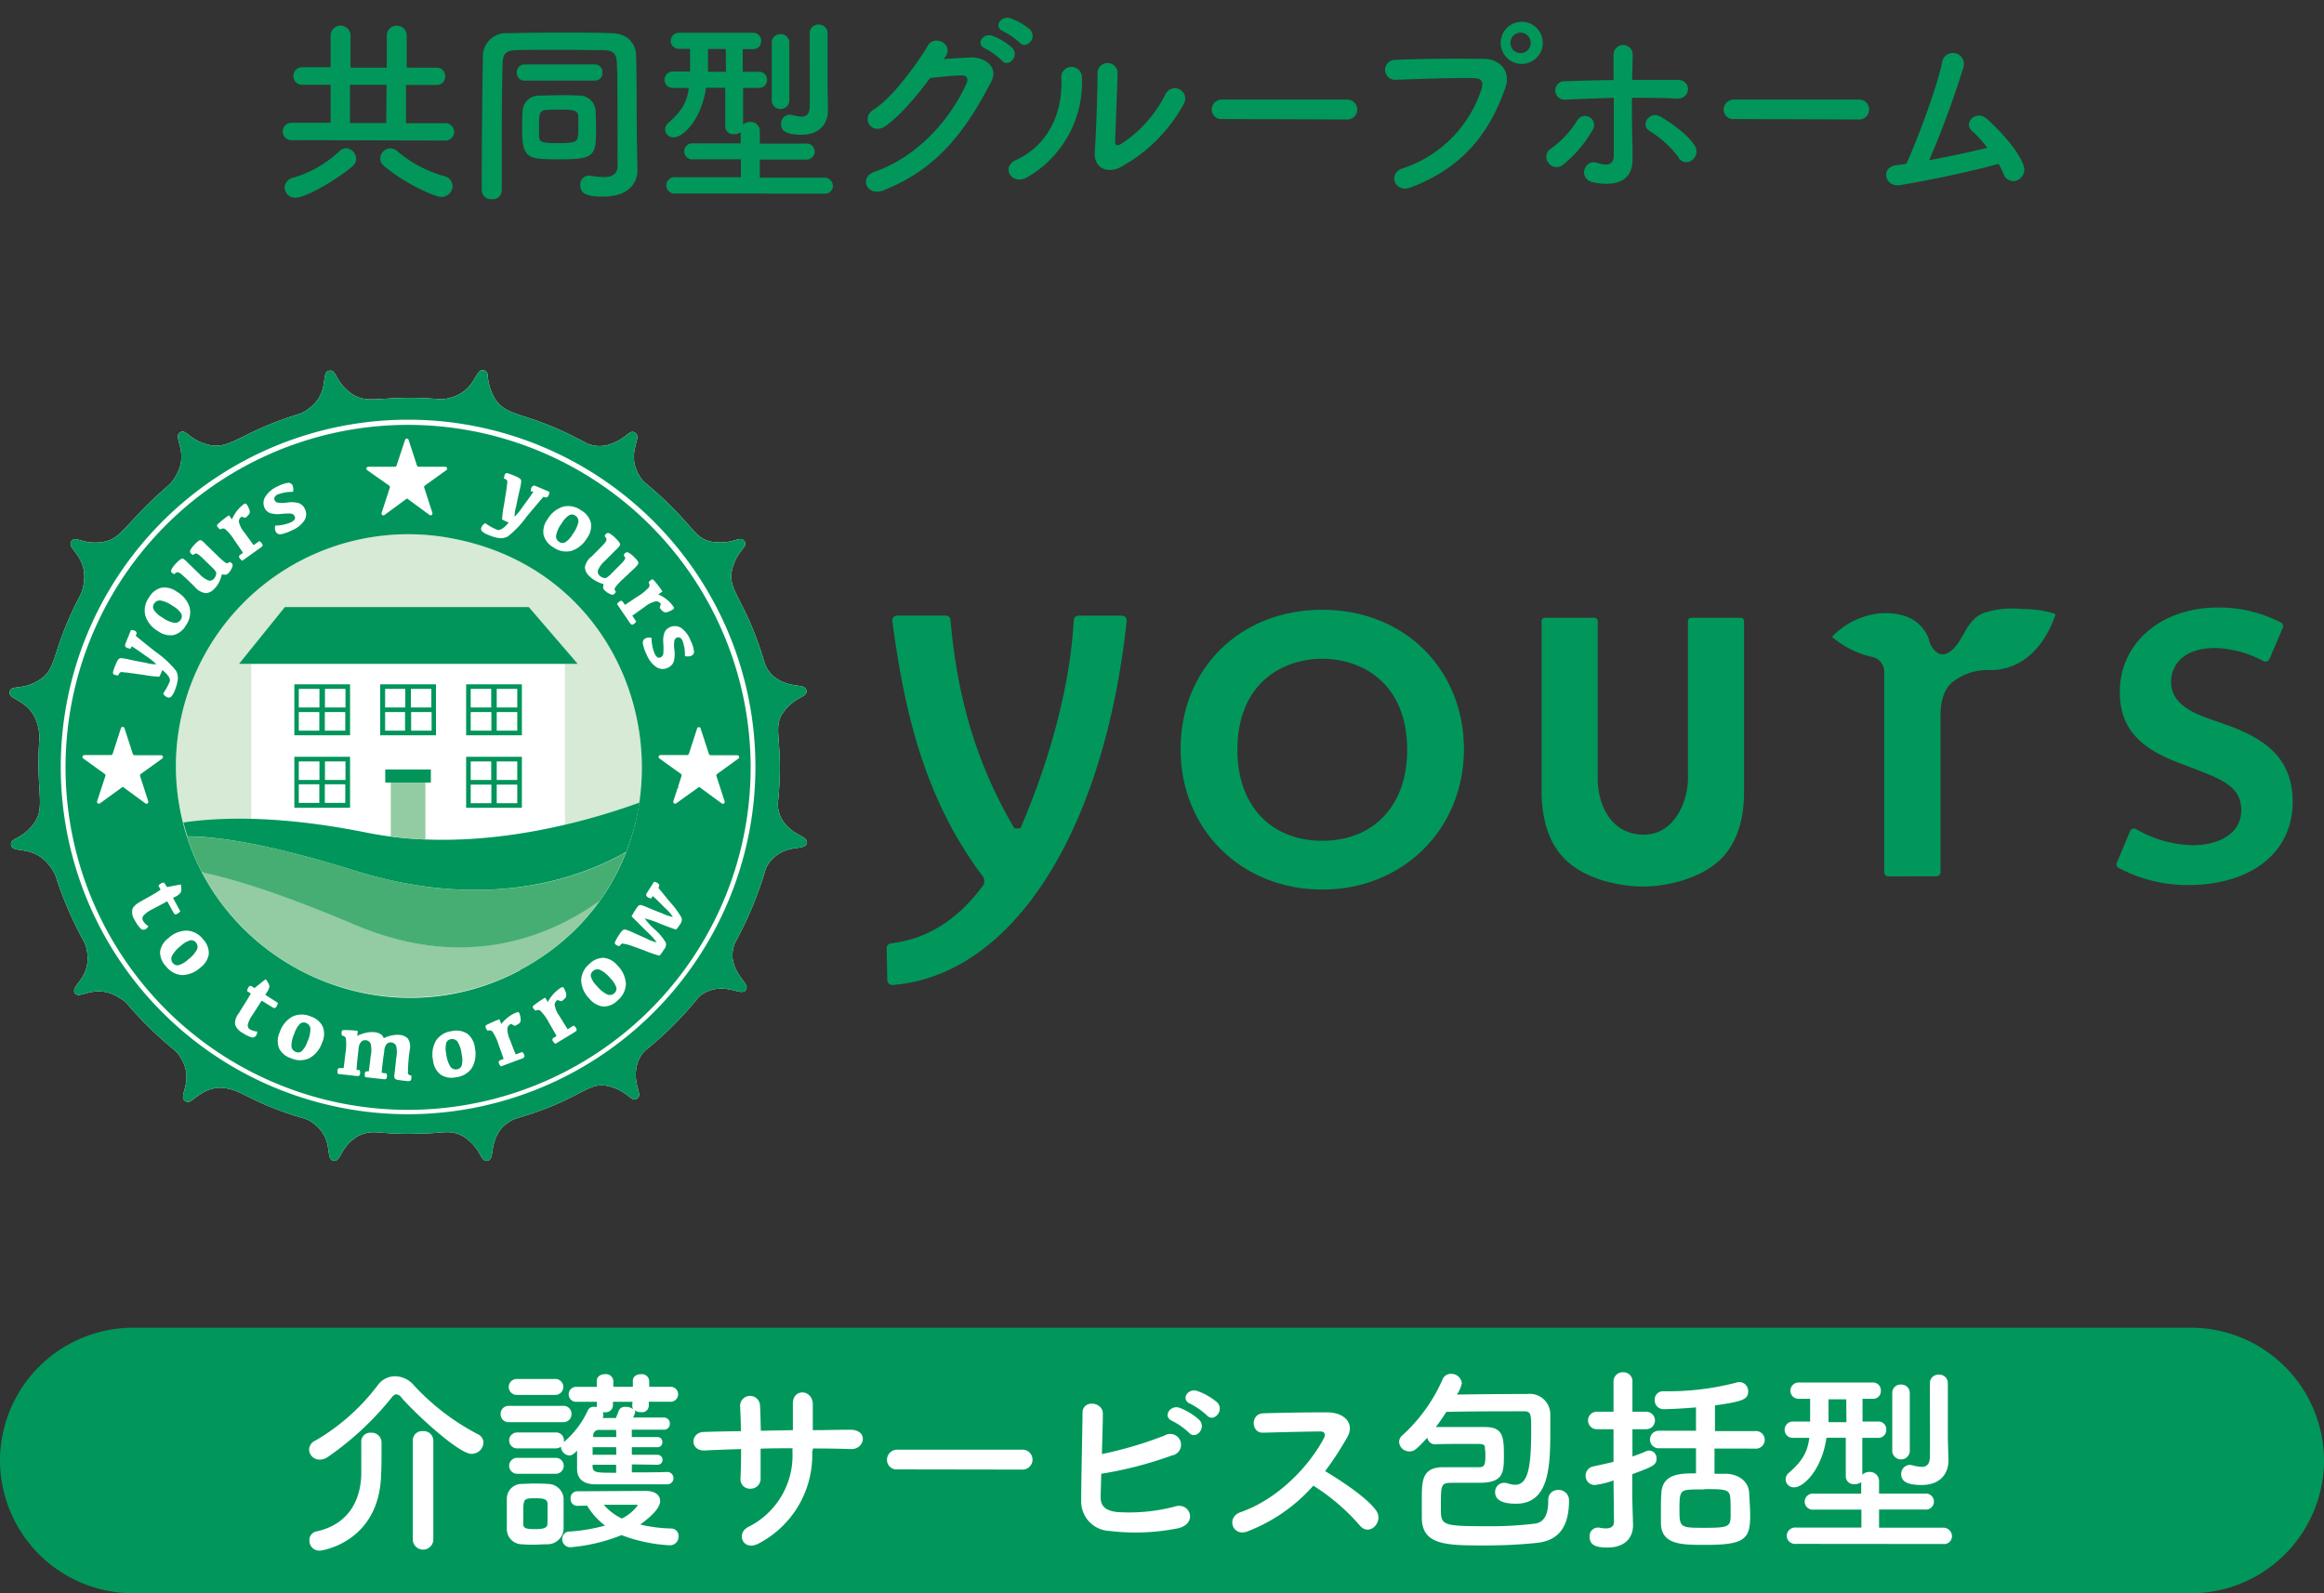 <svg xmlns="http://www.w3.org/2000/svg" viewBox="0 0 350 240"><rect x="0" y="0" width="350" height="240" fill="#333333" stroke="none"/><defs><style>.cls-1{fill:#01975b;}.cls-2{fill:#fff;}.cls-3{fill:none;}.cls-4{fill:#d6ead6;}.cls-5{fill:#d3e3f0;}.cls-6{fill:#02955b;}.cls-7{fill:#00955b;}.cls-8{fill:#93cca2;}.cls-9{fill:#46ae72;}</style></defs><g id="レイヤー_2" data-name="レイヤー 2"><g id="アセット画像png"><path class="cls-1" d="M350,220a20.06,20.06,0,0,1-20,20H20A20.06,20.06,0,0,1,0,220H0a20.06,20.06,0,0,1,20-20H330a20.06,20.06,0,0,1,20,20Z"/><path class="cls-2" d="M71,219c-1.86,0-8.22-5.82-10.5-8.43a1.18,1.18,0,0,0-.81-.54c-.21,0-.48.18-.75.54a45.26,45.26,0,0,1-9.54,8.88,2.25,2.25,0,0,1-1.26.42,1.57,1.57,0,0,1-1.59-1.53A1.53,1.53,0,0,1,47.5,217a31.76,31.76,0,0,0,9.39-8.34,3.24,3.24,0,0,1,2.61-1.35,3.81,3.81,0,0,1,2.82,1.35A35.24,35.24,0,0,0,72,216.06a1.4,1.4,0,0,1,.81,1.26A1.78,1.78,0,0,1,71,219ZM54.4,217.17a1.35,1.35,0,0,1,1.47-1.35,1.48,1.48,0,0,1,1.59,1.38v.69c0,1.23,0,3.36-.06,4.08-.18,10.26-8.82,11.61-9.24,11.61a1.49,1.49,0,0,1-1.56-1.53,1.31,1.31,0,0,1,1-1.35c5.58-1.2,6.81-5.67,6.81-8.85,0-1,0-3.69,0-4.65Zm7.77-.21a1.39,1.39,0,0,1,1.53-1.38A1.44,1.44,0,0,1,65.26,217v15a1.55,1.55,0,0,1-3.09,0Z"/><path class="cls-2" d="M76.68,214.23A1.2,1.2,0,0,1,75.39,213a1.21,1.21,0,0,1,1.29-1.23h8.1A1.2,1.2,0,0,1,86.07,213a1.21,1.21,0,0,1-1.29,1.23Zm5.76,18.39c-.63,0-1.29.06-2,.06s-1.29,0-1.89-.06a2.29,2.29,0,0,1-2.22-2.37c0-.78,0-1.56,0-2.31s0-1.47,0-2.13a2.23,2.23,0,0,1,2.19-2.28c.57,0,1.17-.06,1.77-.06s1.5,0,2.19.06a2.38,2.38,0,0,1,2.4,2.13c0,.69,0,1.5,0,2.31s0,1.59,0,2.25A2.43,2.43,0,0,1,82.44,232.62Zm-4.62-22.5a1.2,1.2,0,1,1,0-2.4h5.82a1.2,1.2,0,1,1,0,2.4Zm17.34,10.47v1.2c1.86,0,3.78,0,5.34-.06a.93.93,0,0,1,0,1.86c-8.61,0-9.36,0-10.8,0-1.62,0-2.76-.63-2.79-2.28,0-.72,0-1.77,0-2.82-.6.75-1.08.75-1.14.75A1.36,1.36,0,0,1,84.48,218v-.09a1.28,1.28,0,0,1-.78.27H77.88a1.2,1.2,0,0,1,0-2.4H83.7a1.17,1.17,0,0,1,1.23,1.2c0,.09,0,.15,0,.24a13.83,13.83,0,0,0,3.6-4.77.94.94,0,0,1,.9-.54,2.32,2.32,0,0,1,.45.06.58.58,0,0,1,0-.24v-.57h-3a1.13,1.13,0,1,1,0-2.25h3V208c0-.69.63-1,1.26-1a1.1,1.1,0,0,1,1.23,1v.9h2.94V208c0-.69.6-1,1.23-1a1.1,1.1,0,0,1,1.23,1v.9h3.12a1.13,1.13,0,1,1,0,2.25H97.71v.57a1,1,0,0,1-1.17,1,1.49,1.49,0,0,1-1-.33.63.63,0,0,1,.12.33,3,3,0,0,1-.33.81c1.68,0,3.33,0,4.68,0a.88.88,0,0,1,.87.93.86.86,0,0,1-.9.9h0c-1.35,0-3.09,0-4.83,0v1.11H99a.71.71,0,0,1,.75.75A.72.72,0,0,1,99,218H95.16v1.14H99a.76.76,0,0,1,.78.78.73.73,0,0,1-.78.72ZM77.88,222a1.2,1.2,0,0,1,0-2.4H83.7a1.2,1.2,0,1,1,0,2.4Zm4.59,6.06c0-.57,0-1.14,0-1.56-.06-.75-.75-.81-1.83-.81-1.83,0-1.83.06-1.83,2.34,0,.57,0,1.14,0,1.59,0,.66.69.72,1.74.72,1.29,0,1.86-.18,1.89-.75S82.47,228.6,82.47,228.06Zm4.47-1.23a1,1,0,0,1-1-1.08,1,1,0,0,1,1-1.11l10.29-.06c1.5,0,2.19.69,2.19,1.53,0,1.29-2.1,2.88-3,3.54a23.17,23.17,0,0,0,4.77.6,1.11,1.11,0,0,1,1,1.2,1.29,1.29,0,0,1-1.38,1.32,23.68,23.68,0,0,1-7.2-1.53,26.61,26.61,0,0,1-7.71,1.83,1.22,1.22,0,0,1-1.23-1.26,1.09,1.09,0,0,1,1.14-1.11,26.15,26.15,0,0,0,5.31-.9,10.57,10.57,0,0,1-2.7-3ZM92.79,218H89.25c0,.36,0,.75,0,1.14h3.57Zm0,2.64H89.25v.21c0,1,.51,1,3.54,1Zm0-5.25-2.58,0a.83.83,0,0,0-.87.87l0,.21h3.48Zm2.46-4.23H92.31v.57a1.08,1.08,0,0,1-1.2,1,1.23,1.23,0,0,1-.33,0,1,1,0,0,1,.09.42.85.85,0,0,1-.12.45c.63,0,1.29,0,2,0,.15-.33.27-.66.45-1.14a1,1,0,0,1,1-.54,1.87,1.87,0,0,1,1.17.36.93.93,0,0,1-.15-.51Zm.81,15.63c0-.12-.24-.12-.42-.12H90.93a8.2,8.2,0,0,0,2.73,2.07A6.67,6.67,0,0,0,96.06,226.74Z"/><path class="cls-2" d="M122.32,218.73a15,15,0,0,1-7.95,13.71c-2.4,1.38-3.6-1.38-1.74-2.4a12,12,0,0,0,6.72-11.19v-.69c-1.62,0-3.21,0-4.8.06,0,1.71,0,3.3,0,4.47a1.5,1.5,0,0,1-1.53,1.56,1.42,1.42,0,0,1-1.5-1.53c.06-1.23.09-2.79.09-4.44-1.89.06-3.75.12-5.43.21-2.34.12-2.25-2.73-.18-2.79,1.8-.06,3.69-.09,5.58-.12,0-1.41-.06-2.73-.12-3.75a1.49,1.49,0,1,1,3-.12c.06,1,.09,2.34.12,3.81l4.83-.09c0-1.56,0-3,0-3.87-.12-2.49,3-2.34,3,0,0,1.2,0,2.52,0,3.87,1.92,0,3.84-.06,5.64-.06,2.82,0,2.19,3,.09,2.91-1.86-.06-3.75-.09-5.7-.09Z"/><path class="cls-2" d="M135.17,221.34a1.44,1.44,0,0,1-1.59-1.44,1.53,1.53,0,0,1,1.59-1.53H154a1.49,1.49,0,1,1,0,3Z"/><path class="cls-2" d="M165.76,225.33c-.06,1.47.61,2.19,2.4,2.43a27.11,27.11,0,0,0,8.73-.81c2.28-.78,3.57,2.46.63,3.24a32.47,32.47,0,0,1-10.44.42,4.44,4.44,0,0,1-4.25-4.5c0-3,.17-9.69.2-13.26,0-2.1,3.09-1.68,3.06.09,0,1.62-.09,3.87-.14,6.09a58.93,58.93,0,0,0,9.44-2.79,1.63,1.63,0,1,1,1.11,3A58.17,58.17,0,0,1,165.85,222C165.82,223.29,165.79,224.49,165.76,225.33Zm10.8-11.28c-1.53-.63-.33-2.46,1.05-2a9.38,9.38,0,0,1,3,1.83c1.17,1.26-.57,3.09-1.56,1.92A10.61,10.61,0,0,0,176.56,214.05Zm2.73-2.58c-1.53-.6-.45-2.4,1-1.95a9.57,9.57,0,0,1,3,1.71c1.2,1.2-.48,3.09-1.5,2A11.11,11.11,0,0,0,179.29,211.47Z"/><path class="cls-2" d="M187.82,230.7c-2.19.81-3.21-2.13-1-2.91,5.46-1.89,10.2-6.69,12.57-11.16.27-.51.15-1-.51-1-1.89,0-6,.12-8.67.18-1.8.06-1.92-2.82,0-2.91,2.19-.09,6.6-.15,9.63-.15,2.7,0,4.23,1.71,3.06,3.75a48,48,0,0,1-3.33,5.1c2.49,1.5,6.3,4,7.68,5.94,1.2,1.68-1,4-2.46,2.25a31.21,31.21,0,0,0-7-6A25.34,25.34,0,0,1,187.82,230.7Z"/><path class="cls-2" d="M223.61,232.8c-5.85,0-9.39-.06-9.48-4.08,0-.87,0-1.95,0-2.94,0-2.76.06-4.68,3.09-4.77h5.55c.75,0,.93-.33.93-1.62,0-.39,0-.75-.06-1.14,0-.72-.15-.75-1.71-.75-1.71,0-5,0-5.73.06h-.06a1.15,1.15,0,0,1-1.17-1c-1.65,1.74-1.95,2.07-2.7,2.07a1.52,1.52,0,0,1-1.56-1.41,1.29,1.29,0,0,1,.48-1,24.84,24.84,0,0,0,6.06-8.43,1.32,1.32,0,0,1,1.26-.84,1.59,1.59,0,0,1,1.65,1.41,4.7,4.7,0,0,1-.75,1.71c3.36-.06,8.82-.09,10.65-.09a3.09,3.09,0,0,1,3.42,3c0,.6,0,1.35,0,2.16,0,5.58-.06,11.37-5.16,11.37-1.92,0-3.15-.48-3.15-1.74a1.36,1.36,0,0,1,1.35-1.41,2,2,0,0,1,.57.09,3.8,3.8,0,0,0,1.08.21c2,0,2.43-2.73,2.43-8.25,0-2.4,0-2.82-1.11-2.82-1.65,0-8.94,0-11.67.09-.51.78-1,1.56-1.59,2.28h1.08l6.33,0c2.64,0,2.85,1.38,2.85,4.11s0,4.29-3.72,4.29H219c-2,0-2,0-2,3.75,0,2.64,0,2.79,7,2.79a54.8,54.8,0,0,0,7.17-.39c1.74-.24,2-2,2-3.54a1.44,1.44,0,0,1,1.5-1.53A1.55,1.55,0,0,1,236.3,226c0,4-1.56,6-4.68,6.39C229.37,232.65,226.4,232.8,223.61,232.8Z"/><path class="cls-2" d="M243,223a12.34,12.34,0,0,1-2.79.69,1.37,1.37,0,0,1-1.41-1.41,1.39,1.39,0,0,1,1.14-1.38c1.05-.24,2.07-.45,3.06-.69v-4.92h-2.52a1.32,1.32,0,1,1,0-2.64H243l0-4.53a1.38,1.38,0,0,1,1.44-1.41,1.34,1.34,0,0,1,1.41,1.41v4.53h2.07a1.32,1.32,0,0,1,0,2.64h-2.07v4.11c.72-.24,1.41-.51,2.1-.81a1.2,1.2,0,0,1,.45-.09,1.14,1.14,0,0,1,1.08,1.2c0,1-.54,1.2-3.66,2.37v3.3c0,.48.09,3.21.12,4.26v.12c0,1.89-1.23,3.36-3.84,3.36-1.59,0-2.7-.27-2.7-1.62a1.26,1.26,0,0,1,1.17-1.38.83.83,0,0,1,.27,0,4.66,4.66,0,0,0,1,.12c.63,0,1.23-.21,1.23-1Zm15.21-4.8V222c.62,0,1.22,0,1.79,0,1.81.06,3.33,1.14,3.42,2.82.07,1.2.16,2.46.16,3.63,0,3.51-1.08,4.26-6.75,4.26-3.51,0-6.57,0-6.69-3.15,0-.6,0-1.2,0-1.8,0-1,0-1.95.06-2.82.15-3,2.94-3,5.22-3v-3.78h-5.61a1.32,1.32,0,1,1,0-2.64h5.61V212c-2.37.21-4.38.27-4.86.27a1.31,1.31,0,0,1-1.35-1.38,1.23,1.23,0,0,1,1.2-1.32h.42a40.41,40.41,0,0,0,10.62-1.29,1.61,1.61,0,0,1,.5-.09,1.34,1.34,0,0,1,1.33,1.38c0,1.23-.79,1.53-5,2.13v3.87h6a1.33,1.33,0,1,1,0,2.64Zm-1.47,6.15c-.87,0-1.71,0-2.41.06-1.34.09-1.4.66-1.4,3,0,2.73.12,2.73,3.9,2.73s3.81-.24,3.81-2.19c0-.78,0-1.62-.06-2.4C260.44,224.34,259.78,224.31,256.69,224.31Z"/><path class="cls-2" d="M270.49,232.56a1.27,1.27,0,0,1-1.41-1.23,1.29,1.29,0,0,1,1.41-1.23l9.84,0V227.4l-7.17,0a1.21,1.21,0,1,1,0-2.4l7.14,0v-1.74a1.53,1.53,0,0,1-1,.3,1.18,1.18,0,0,1-1.32-1.14l0-5.85h-2.91c-.69,4.83-3.45,7.47-4.83,7.47a1.23,1.23,0,0,1-1.32-1.2,1.29,1.29,0,0,1,.51-1c2.1-1.83,2.79-3.21,3.06-5.25h-2.4a1.21,1.21,0,0,1-1.32-1.23,1.24,1.24,0,0,1,1.32-1.23h0l2.52,0,0-.75c0-.48,0-.93,0-1.35s0-.87,0-1.32h-1.65a1.22,1.22,0,0,1-1.32-1.2,1.25,1.25,0,0,1,1.35-1.26h11.07a1.17,1.17,0,0,1,1.2,1.23,1.15,1.15,0,0,1-1.17,1.23h-1.59l0,3.42,2.4,0h0a1.15,1.15,0,0,1,1.17,1.23,1.16,1.16,0,0,1-1.17,1.23h-2.43l0,5.55a1.57,1.57,0,0,1,1.08-.42,1.38,1.38,0,0,1,1.44,1.41v1.86l6.9,0a1.21,1.21,0,1,1,0,2.4l-6.9,0v2.73l9.66,0a1.29,1.29,0,0,1,1.32,1.29,1.18,1.18,0,0,1-1.32,1.17Zm7.56-21.78h-2.67c0,1,0,2,0,2.79v.66h2.7Zm6.93-.93a1.24,1.24,0,0,1,1.29-1.29,1.27,1.27,0,0,1,1.35,1.29v8.82a1.33,1.33,0,0,1-2.64,0ZM293.44,220V220c0,1.74-1,3.69-4.05,3.69-1.95,0-3.06-.45-3.06-1.59a1.35,1.35,0,0,1,1.29-1.44,1.76,1.76,0,0,1,.39.06,5.8,5.8,0,0,0,1.38.24c.69,0,1.23-.3,1.26-1.5s0-6.3,0-9.3v-1.8a1.26,1.26,0,0,1,1.35-1.29,1.27,1.27,0,0,1,1.35,1.29v8.19Z"/><path class="cls-1" d="M133.87,148.18a.79.79,0,0,0,.57.19c18-1.42,31.81-22.94,35.24-54.83a.68.68,0,0,0-.18-.56.73.73,0,0,0-.54-.24h-6.54a.7.7,0,0,0-.71.68c-.7,12.61-5.24,24.85-7.88,31l-.16.37h-.89l-.18-.3c-5.42-9.29-8.42-19.17-9.45-31.09a.71.71,0,0,0-.71-.67H135.1a.71.71,0,0,0-.54.25.7.7,0,0,0-.17.57C136.11,106.47,139,120.06,148,132a1.22,1.22,0,0,1,0,1.46c-3.86,5.17-8.4,8-13.87,8.65a.7.7,0,0,0-.6.72l.1,4.86A.71.71,0,0,0,133.87,148.18Z"/><path class="cls-1" d="M247.57,133.54c3.71,0,9-1.36,11.81-4.36s3.28-7,3.28-10V93.56a.51.51,0,0,0-.51-.51h-7.43a.51.51,0,0,0-.51.51v23.67c0,3.53-2.06,8.5-6.64,8.5-4.8,0-6.95-4.27-6.95-8.5V93.56a.51.51,0,0,0-.51-.51h-7.43a.51.51,0,0,0-.51.51v25.65c0,3.07.61,7.33,3.5,10.2C238.74,132.46,243.83,133.54,247.57,133.54Z"/><path class="cls-1" d="M319,130.7a22.28,22.28,0,0,0,10.47,2.62c9.61,0,15.81-4.92,15.81-12.54,0-6.82-4.49-9.49-9.34-11.37l-3.63-1.28c-2.49-.92-5.34-2.35-5.34-5.36,0-2.49,1.74-5.16,6.61-5.16a16.18,16.18,0,0,1,7.34,2,.63.63,0,0,0,.5,0,.59.59,0,0,0,.37-.34l2-4.7a.61.61,0,0,0-.27-.79,20.31,20.31,0,0,0-9.45-2.27c-8.59,0-14.82,5.34-14.82,12.7,0,5,2.47,8.15,8.28,10.46L331,116c3.66,1.44,6.54,2.57,6.54,6,0,3.93-3.92,5.32-7.29,5.32a17.61,17.61,0,0,1-8.54-2.42.61.61,0,0,0-.34-.1.61.61,0,0,0-.56.37l-2,4.76A.62.62,0,0,0,319,130.7Z"/><path class="cls-1" d="M199.14,91.85c-12.36,0-21.34,8.85-21.34,21S187,134,199.14,134s21.33-9.09,21.33-21.14S211.5,91.85,199.14,91.85Zm0,34.8c-7.77,0-12.79-5.36-12.79-13.66,0-10.16,6.89-13.76,12.79-13.76s12.79,3.6,12.79,13.76C211.93,121.29,206.91,126.65,199.14,126.65Z"/><path class="cls-1" d="M291.62,132a.63.63,0,0,0,.63-.63V107.65c0-2.32.69-4.11,1.94-5a8.41,8.41,0,0,1,5.14-1.72c.23,0,.45,0,.69,0,6.37-.19,8.88-6.36,9.5-8.25a.19.19,0,0,0-.08-.24,15.51,15.51,0,0,0-4.72-.69l-.19,0a13.52,13.52,0,0,0-5.7.56,5.33,5.33,0,0,0-1.22.68,7.15,7.15,0,0,0-1.73,2.27l-.26.44c-.63,1.08-2,3.41-3.63,2.75a3.08,3.08,0,0,1-1.47-2.07,4.42,4.42,0,0,0-.34-.82,5.74,5.74,0,0,0-3-2.66,9.23,9.23,0,0,0-3.15-.54,11,11,0,0,0-4.52,1,11.55,11.55,0,0,0-3.6,2.57,14,14,0,0,0,5.91,3,2.28,2.28,0,0,1,1.95,2.25v30.21a.62.62,0,0,0,.62.62Z"/><path class="cls-1" d="M44,21.11a1.31,1.31,0,1,1,0-2.61l5.79,0V12.77l-4.29,0a1.32,1.32,0,1,1,0-2.64l4.29,0V5.36a1.5,1.5,0,0,1,3,0v4.83h5.46V5.36a1.5,1.5,0,0,1,3,0v4.83l4.56,0a1.24,1.24,0,0,1,1.23,1.32A1.24,1.24,0,0,1,65.7,12.8l-4.56,0v5.76l6.06,0a1.31,1.31,0,0,1,0,2.61Zm.51,8.67a1.58,1.58,0,0,1-1.65-1.53,1.64,1.64,0,0,1,1.38-1.5,17.26,17.26,0,0,0,6.9-4,1.44,1.44,0,0,1,1-.42A1.64,1.64,0,0,1,53.64,24,1.46,1.46,0,0,1,53.13,25C51.42,26.54,46.32,29.78,44.46,29.78Zm13.71-17H52.71v5.76h5.46Zm8.28,16.89c-1.14,0-5.94-2.28-8.7-4.71a1.41,1.41,0,0,1-.54-1.11,1.57,1.57,0,0,1,1.53-1.5,1.54,1.54,0,0,1,1,.39,18.68,18.68,0,0,0,7.08,3.78A1.61,1.61,0,0,1,68.16,28,1.67,1.67,0,0,1,66.45,29.66Z"/><path class="cls-1" d="M96,25.55v.06c0,1.77-1.11,4-5.16,4-2.67,0-3.45-.51-3.45-1.74a1.3,1.3,0,0,1,1.23-1.41.83.83,0,0,1,.27,0,11,11,0,0,0,1.92.21C92,26.72,93,26.33,93,25c0-12.72,0-13-.09-15.45-.06-1.77-.84-1.95-2.13-2-2.19,0-4.38-.06-6.54-.06s-4.29,0-6.33.06c-1.71,0-2.19.54-2.22,2.07-.09,3.54-.12,7.35-.12,11.34,0,2.52,0,5.1,0,7.74v0A1.34,1.34,0,0,1,74.08,30a1.38,1.38,0,0,1-1.53-1.29c0-8.07.12-17.58.18-20.19A3.48,3.48,0,0,1,76.48,5c2.64-.06,5.43-.09,8.28-.09,2.46,0,4.95,0,7.38.09,2.16.06,3.6,1.32,3.66,3.39.12,4.56.06,9.57.12,13Zm-17-13.41a1.14,1.14,0,0,1-1.17-1.2,1.15,1.15,0,0,1,1.17-1.23H89.59a1.12,1.12,0,0,1,1.14,1.2,1.12,1.12,0,0,1-1.14,1.23ZM84.16,24c-4.74,0-5.52-.12-5.52-4.56,0-.9,0-1.86.06-2.58a2.44,2.44,0,0,1,2.55-2.46c1,0,2.13-.06,3.21-.06.9,0,1.8,0,2.67.06a2.45,2.45,0,0,1,2.58,2.46c0,.66.06,1.47.06,2.25C89.77,23.51,89.65,24,84.16,24ZM87.1,19.4c0-.69,0-1.41,0-1.89-.06-.93-.81-1-3-1-.66,0-1.32,0-1.92.06-.93.06-1,.66-1,2.25,0,.63,0,1.29,0,1.74.06.93.57,1,3,1,2.22,0,2.79-.21,2.82-.93C87.1,20.33,87.1,19.88,87.1,19.4Z"/><path class="cls-1" d="M101.74,29.15a1.27,1.27,0,0,1-1.41-1.23,1.29,1.29,0,0,1,1.41-1.23l9.84,0V24l-7.17,0a1.21,1.21,0,1,1,0-2.4l7.14,0V19.91a1.53,1.53,0,0,1-1,.3,1.18,1.18,0,0,1-1.32-1.14l0-5.85h-2.91c-.69,4.83-3.45,7.47-4.83,7.47a1.23,1.23,0,0,1-1.32-1.2,1.29,1.29,0,0,1,.51-1c2.1-1.83,2.79-3.21,3.06-5.25h-2.4A1.21,1.21,0,0,1,100.09,12a1.24,1.24,0,0,1,1.32-1.23h0l2.52,0,0-.75c0-.48,0-.93,0-1.35s0-.87,0-1.32h-1.65A1.22,1.22,0,0,1,101,6.2a1.25,1.25,0,0,1,1.35-1.26h11.07a1.17,1.17,0,0,1,1.2,1.23,1.15,1.15,0,0,1-1.17,1.23h-1.59l0,3.42,2.4,0h0A1.15,1.15,0,0,1,115.51,12a1.16,1.16,0,0,1-1.17,1.23h-2.43l0,5.55a1.57,1.57,0,0,1,1.08-.42,1.38,1.38,0,0,1,1.44,1.41v1.86l6.9,0a1.21,1.21,0,1,1,0,2.4l-6.9,0v2.73l9.66,0A1.29,1.29,0,0,1,125.44,28a1.18,1.18,0,0,1-1.32,1.17ZM109.3,7.37h-2.67c0,1,0,2,0,2.79v.66h2.7Zm6.93-.93a1.24,1.24,0,0,1,1.29-1.29,1.27,1.27,0,0,1,1.35,1.29v8.82a1.33,1.33,0,0,1-2.64,0Zm8.46,10.11v.06c0,1.74-1,3.69-4,3.69-2,0-3.06-.45-3.06-1.59a1.35,1.35,0,0,1,1.29-1.44,1.76,1.76,0,0,1,.39.06,5.8,5.8,0,0,0,1.38.24c.69,0,1.23-.3,1.26-1.5s0-6.3,0-9.3V5a1.26,1.26,0,0,1,1.35-1.29A1.27,1.27,0,0,1,124.63,5v8.19Z"/><path class="cls-1" d="M142.08,8.9c1.29-.09,2.76-.18,4-.24,2.31-.12,4.32,1.5,3.21,3.63-3.66,7-7.8,13.05-16.23,16.38-2.55,1-3.78-2-1.29-2.82,6.66-2.31,11.61-8.28,13.83-13.38.24-.57,0-1.14-.72-1.11-1.26,0-3.45.24-4.8.39-2,2.7-4.68,5.85-6.75,7.26s-3.78-1.26-1.74-2.52c2.88-1.77,6.78-7.26,8.16-9.63,1-1.68,4-.24,2.58,1.77Zm6.3-1.59c-1.53-.63-.33-2.43,1.05-1.92a9.28,9.28,0,0,1,3,1.8c1.17,1.26-.57,3.09-1.56,1.92A10.61,10.61,0,0,0,148.38,7.31Zm2.73-2.58c-1.53-.6-.45-2.4,1-2a9.57,9.57,0,0,1,3,1.71c1.2,1.2-.51,3.09-1.53,2A10.92,10.92,0,0,0,151.11,4.73Z"/><path class="cls-1" d="M153,24.11c4.44-2,7.11-6.6,6.84-12.33a1.55,1.55,0,1,1,3.09-.24,16.52,16.52,0,0,1-8.25,15.18C152.35,28,150.7,25.13,153,24.11Zm15.75,1.08c-1.95,1-4.08.18-3.87-2.4s.42-9.84.42-11.61a1.51,1.51,0,1,1,3,0c0,1.17-.33,9.09-.36,10.11,0,.66.33.72.9.39a18.93,18.93,0,0,0,6.69-7.5,1.56,1.56,0,1,1,2.73,1.5A23.78,23.78,0,0,1,168.73,25.19Z"/><path class="cls-1" d="M184.07,17.93a1.44,1.44,0,0,1-1.59-1.44A1.53,1.53,0,0,1,184.07,15h18.84a1.49,1.49,0,1,1,0,3Z"/><path class="cls-1" d="M211.22,25.37a18.56,18.56,0,0,0,11.91-12c.24-.81.15-1.56-1-1.59-2.94-.09-7.68.09-12,.24a1.49,1.49,0,1,1-.06-3c4-.18,9.57-.21,13.38-.15,2.43,0,4.14,1.86,3.27,4.32-2.1,6-5.76,11.82-14.16,15C210.05,29.24,208.94,26.09,211.22,25.37ZM229,9.62a3.17,3.17,0,0,1,0-6.33,3.17,3.17,0,1,1,0,6.33Zm0-4.71a1.56,1.56,0,0,0-1.53,1.56,1.53,1.53,0,0,0,3.06,0A1.56,1.56,0,0,0,229,4.91Z"/><path class="cls-1" d="M233.17,24.5a1.45,1.45,0,0,1,.39-2.1,15,15,0,0,0,4-4.29,1.36,1.36,0,1,1,2.31,1.44,18.68,18.68,0,0,1-4.56,5.34A1.53,1.53,0,0,1,233.17,24.5ZM235.81,15a1.39,1.39,0,1,1-.06-2.76c2.37-.09,4.83-.15,7.26-.18,0-1.59,0-2.94,0-3.78a1.44,1.44,0,1,1,2.88-.12c0,.93-.06,2.31-.09,3.87,2.31,0,4.59,0,6.81,0s2.1,2.94-.12,2.82-4.47-.12-6.72-.12c0,2.43,0,5,.09,7.11,0,1,0,1.41,0,2.25,0,2.37-1.44,4.17-5.73,3.42-2.67-.48-1.5-3.57.33-3,1.23.39,2.55.6,2.58-1.05,0-2.13,0-5.58,0-8.73C240.64,14.81,238.21,14.9,235.81,15Zm17,8.73a15.51,15.51,0,0,0-4.38-4c-1.47-.87,0-3.15,1.68-2.13,1.29.75,4,2.52,5.16,4.41a1.58,1.58,0,0,1-.48,2.13A1.31,1.31,0,0,1,252.79,23.72Z"/><path class="cls-1" d="M261.17,17.93a1.44,1.44,0,0,1-1.59-1.44A1.54,1.54,0,0,1,261.17,15H280a1.49,1.49,0,1,1,0,3Z"/><path class="cls-1" d="M286.13,27.89c-2.25.36-3-2.7-.57-3,.48-.06,1-.12,1.53-.21,1.47-3.12,4.62-11.43,5.37-15.18a1.66,1.66,0,1,1,3.24.63,142.29,142.29,0,0,1-5.16,14c3.12-.57,6.42-1.29,8.76-1.86A17.11,17.11,0,0,0,297,19.73c-1.38-1.2.57-3.3,2.25-1.8,1.44,1.29,4.56,4.35,5.52,7.05a1.75,1.75,0,0,1-1,2.19,1.53,1.53,0,0,1-2-.9,15.47,15.47,0,0,0-.78-1.59C297.14,25.76,290.78,27.11,286.13,27.89Z"/><rect class="cls-3" width="350" height="240"/><path class="cls-2" d="M117.73,123.35a3.56,3.56,0,0,1-.28-.59c-.06-.18-.12-.38-.18-.58a4,4,0,0,1-.1-1.38c1-9.83-1.18-11.17,1.13-13.93,1.76-2.09,3.35-1.79,3.13-2.9s-2.42-.17-4.81-2a4.22,4.22,0,0,1-.49-.45c-.12-.15-.25-.3-.37-.46a4.23,4.23,0,0,1-.62-1.26c-3-10.07-5.86-10.79-4.77-14.41.79-2.62,2.37-3,1.73-3.88s-1.43.35-4.11.18c-3.7-.21-2.9-2.35-10.76-8.91a4,4,0,0,1-.82-.92c-2.28-3.59.44-5.87-.75-6.66-.92-.61-1.2.85-3.74,1.7a4.64,4.64,0,0,1-2.65.17,4.29,4.29,0,0,1-1.15-.42c-9.2-5-11.94-3.56-13.76-6.92a8.2,8.2,0,0,1-.92-3.26.78.78,0,0,0-.63-.71c-1.39-.26-1.11,3.62-5.91,4.35a4.14,4.14,0,0,1-.86,0c-9-.73-10.76,1.15-13.55-1.16-2.12-1.76-1.81-3.32-2.92-3.11-1.49.29.45,3.68-3.78,6.19a3.68,3.68,0,0,1-.82.35C35.75,65.23,34.66,68,31,66.89c-2.65-.8-3-2.36-3.91-1.73-1.21.81,1.93,3.42-1.26,7.48a4.81,4.81,0,0,1-.5.51c-6.93,6-6.9,8.24-10.32,8.55-2.78.25-3.64-1.09-4.28-.15-.79,1.18,3.06,2.48,1.66,7.37a3.41,3.41,0,0,1-.29.71c-4.74,9-3.19,11.23-6.64,13.07-2.43,1.3-3.78.42-4,1.53-.27,1.45,3.92,1,4.47,6.41a4.87,4.87,0,0,1,0,.66c-.59,8.37,1.15,10.42-1.12,13.13-1.76,2.1-3.35,1.79-3.13,2.9.29,1.44,4-.46,6.53,4.24a4.73,4.73,0,0,1,.25.62,55,55,0,0,0,4.16,9.6,4.19,4.19,0,0,1,.4,1.07c1,4.39-2.52,5.61-1.74,6.74s3.23-1.89,7.3,1.1a3.85,3.85,0,0,1,.59.55,56.7,56.7,0,0,0,7,6.85A4.3,4.3,0,0,1,27,159c2.56,3.77-.35,6,.89,6.86,1,.69,1.76-1.56,4.81-2a3.64,3.64,0,0,1,.66,0c3.21.21,4,2.15,12.42,4.62a4.09,4.09,0,0,1,1.16.54c3.55,2.46,1.87,5.55,3.29,5.82h0c1.15.22,1-2.15,3.67-3.69a3.87,3.87,0,0,1,.55-.25c2.26-.82,2.43.11,9.36-.16.54,0,1.7-.08,1.7-.08,1.7-.11,3.18-.45,5,1.06,2.15,1.77,1.81,3.33,2.93,3.11s.21-2.43,2-4.76a3.24,3.24,0,0,1,.48-.5,7.82,7.82,0,0,1,.69-.53,4.29,4.29,0,0,1,1.18-.57c10.45-3.07,10.63-5.83,14.27-4.74,2.64.79,3,2.36,3.91,1.73s-.8-2.21,0-5.17a3.26,3.26,0,0,1,.22-.62c.1-.19.2-.39.32-.59a4.11,4.11,0,0,1,.86-1,51.94,51.94,0,0,0,7.51-7.47,3.93,3.93,0,0,1,1.12-1c3.32-1.81,5.58.61,6.33-.5.63-.94-1.58-1.88-2-4.78a3.08,3.08,0,0,1,0-.68c0-.2,0-.4.07-.61a3.87,3.87,0,0,1,.43-1.28,54.57,54.57,0,0,0,4.39-10.54,3.78,3.78,0,0,1,.61-1.24c2.37-3.11,5.43-1.65,5.69-3C121.67,125.81,119.28,126,117.73,123.35Z"/><path class="cls-4" d="M67.91,81.07A35,35,0,0,0,26.49,115.8c.45,26.25,28.72,42.57,51.82,30.31C107.13,130.78,100.78,87.12,67.91,81.07Zm17.17,43.15c-8.57,2-19.35,3.32-29.93,1.2a100.94,100.94,0,0,0-17.31-2.07V100H85.08Z"/><path class="cls-5" d="M24.41,114.27a.29.29,0,0,0,0-.46c0,.16,0,.31,0,.47Z"/><path class="cls-6" d="M79.64,91.45H42.9L36,100h51Z"/><path class="cls-6" d="M74.68,103.08H70.2v7.68h8.4v-7.68Zm3.22.69v2.8H74.81v-2.8Zm-3.92,0v2.8H70.89v-2.8Zm-3.09,6.29v-2.8H74v2.8Zm3.92,0v-2.8H77.9v2.8Z"/><path class="cls-6" d="M48.8,103.08H44.33v7.68h8.39v-7.68Zm3.23.69v2.8H48.94v-2.8Zm-3.92,0v2.8H45v-2.8ZM45,110.06v-2.8h3.09v2.8Zm3.92,0v-2.8H52v2.8Z"/><path class="cls-6" d="M74.68,114H70.2v7.68h8.4V114Zm3.22.7v2.79H74.81v-2.79Zm-3.92,0v2.79H70.89v-2.79Zm-3.09,6.29v-2.8H74v2.8Zm3.92,0v-2.8H77.9v2.8Z"/><path class="cls-6" d="M48.8,114H44.33v7.68h8.39V114Zm3.23.7v2.79H48.94v-2.79Zm-3.92,0v2.79H45v-2.79ZM45,120.94v-2.8h3.09v2.8Zm3.92,0v-2.8H52v2.8Z"/><path class="cls-6" d="M61.74,103.08H57.26v7.68h8.4v-7.68Zm3.22.69v2.8H61.88v-2.8Zm-3.92,0v2.8H58v-2.8ZM58,110.06v-2.8H61v2.8Zm3.92,0v-2.8H65v2.8Z"/><rect class="cls-6" x="58.02" y="115.91" width="6.87" height="1.97"/><path class="cls-6" d="M117.73,123.35a3.56,3.56,0,0,1-.28-.59c-.06-.18-.12-.38-.18-.58a4,4,0,0,1-.1-1.38c1-9.83-1.18-11.17,1.13-13.93,1.76-2.09,3.35-1.79,3.13-2.9s-2.42-.17-4.81-2a4.22,4.22,0,0,1-.49-.45c-.12-.15-.25-.3-.37-.46a4.23,4.23,0,0,1-.62-1.26c-3-10.07-5.86-10.79-4.77-14.41.79-2.62,2.37-3,1.73-3.88s-1.43.35-4.11.18c-3.7-.21-2.9-2.35-10.76-8.91a4,4,0,0,1-.82-.92c-2.28-3.59.44-5.87-.75-6.66-.92-.61-1.2.85-3.74,1.7a4.64,4.64,0,0,1-2.65.17,4.29,4.29,0,0,1-1.15-.42c-9.2-5-11.94-3.56-13.76-6.92a8.2,8.2,0,0,1-.92-3.26.78.78,0,0,0-.63-.71c-1.39-.26-1.11,3.62-5.91,4.35a4.14,4.14,0,0,1-.86,0c-9-.73-10.76,1.15-13.55-1.16-2.12-1.76-1.81-3.32-2.92-3.11-1.49.29.45,3.68-3.78,6.19a3.68,3.68,0,0,1-.82.35C35.75,65.23,34.66,68,31,66.89c-2.65-.8-3-2.36-3.91-1.73-1.21.81,1.93,3.42-1.26,7.48a4.81,4.81,0,0,1-.5.51c-6.93,6-6.9,8.24-10.32,8.55-2.78.25-3.64-1.09-4.28-.15-.79,1.18,3.06,2.48,1.66,7.37a3.41,3.41,0,0,1-.29.71c-4.74,9-3.19,11.23-6.64,13.07-2.43,1.3-3.78.42-4,1.53-.27,1.45,3.92,1,4.47,6.41a4.87,4.87,0,0,1,0,.66c-.59,8.37,1.15,10.42-1.12,13.13-1.76,2.1-3.35,1.79-3.13,2.9.29,1.44,4-.46,6.53,4.24a4.73,4.73,0,0,1,.25.62,55,55,0,0,0,4.16,9.6,4.19,4.19,0,0,1,.4,1.07c1,4.39-2.52,5.61-1.74,6.74s3.23-1.89,7.3,1.1a3.85,3.85,0,0,1,.59.55,56.7,56.7,0,0,0,7,6.85A4.3,4.3,0,0,1,27,159c2.56,3.77-.35,6,.89,6.86,1,.69,1.76-1.56,4.81-2a3.64,3.64,0,0,1,.66,0c3.21.21,4,2.15,12.42,4.62a4.09,4.09,0,0,1,1.16.54c3.55,2.46,1.87,5.55,3.29,5.82h0c1.15.22,1-2.15,3.67-3.69a3.87,3.87,0,0,1,.55-.25c2.26-.82,2.43.11,9.36-.16.54,0,1.7-.08,1.7-.08,1.7-.11,3.18-.45,5,1.06,2.15,1.77,1.81,3.33,2.93,3.11s.21-2.43,2-4.76a3.24,3.24,0,0,1,.48-.5,7.82,7.82,0,0,1,.69-.53,4.29,4.29,0,0,1,1.18-.57c10.45-3.07,10.63-5.83,14.27-4.74,2.64.79,3,2.36,3.91,1.73s-.8-2.21,0-5.17a3.26,3.26,0,0,1,.22-.62c.1-.19.2-.39.32-.59a4.11,4.11,0,0,1,.86-1,51.94,51.94,0,0,0,7.51-7.47,3.93,3.93,0,0,1,1.12-1c3.32-1.81,5.58.61,6.33-.5.63-.94-1.58-1.88-2-4.78a3.08,3.08,0,0,1,0-.68c0-.2,0-.4.07-.61a3.87,3.87,0,0,1,.43-1.28,54.57,54.57,0,0,0,4.39-10.54,3.78,3.78,0,0,1,.61-1.24c2.37-3.11,5.43-1.65,5.69-3C121.67,125.81,119.28,126,117.73,123.35ZM61.46,167.84a52.31,52.31,0,1,1,52.31-52.31A52.37,52.37,0,0,1,61.46,167.84Z"/><path class="cls-6" d="M61.46,64a51.59,51.59,0,1,0,51.59,51.58A51.64,51.64,0,0,0,61.46,64Zm16.85,82.16c-23.1,12.26-51.37-4.06-51.82-30.31A35,35,0,0,1,67.91,81.07C100.78,87.12,107.13,130.78,78.31,146.11ZM55.46,70.31h4a.29.29,0,0,0,.27-.2L61,66.27a.28.28,0,0,1,.54,0l1.25,3.84a.29.29,0,0,0,.27.2h4a.28.28,0,0,1,.16.51l-3.23,2.32a.28.28,0,0,0-.1.32l1.23,3.8a.28.28,0,0,1-.43.31l-3.39-2.49h0l-3.39,2.49a.28.28,0,0,1-.44-.31l1.24-3.8a.29.29,0,0,0-.11-.32L55.3,70.82A.28.28,0,0,1,55.46,70.31Zm-37,48.23h0L15.07,121a.28.28,0,0,1-.44-.31l1.24-3.8a.28.28,0,0,0-.11-.32l-3.22-2.32a.28.28,0,0,1,.16-.51h4a.29.29,0,0,0,.27-.2l1.24-3.84a.28.28,0,0,1,.54,0L20,113.56a.29.29,0,0,0,.27.2h4a.28.28,0,0,1,.16.51l-3.23,2.32a.28.28,0,0,0-.1.32l1.23,3.8a.28.28,0,0,1-.43.31l-3.39-2.49Zm87.05-8.82,1.25,3.84a.28.28,0,0,0,.27.2h4a.28.28,0,0,1,.17.51L108,116.59a.28.28,0,0,0-.1.32l1.23,3.8a.28.28,0,0,1-.44.31l-3.39-2.49h0L101.85,121a.28.28,0,0,1-.44-.31l1.23-3.8a.28.28,0,0,0-.1-.32l-3.23-2.32a.28.28,0,0,1,.17-.51h4a.28.28,0,0,0,.27-.2l1.25-3.84A.28.28,0,0,1,105.52,109.72Z"/><path class="cls-7" d="M102.17,118.5l0,0-.12.36Z"/><path class="cls-7" d="M53.48,131.16c20.35,6.34,34.46.8,40.82-2.84a34.27,34.27,0,0,0,2-7.42c-8.54,3.1-25.08,7.74-41.11,4.52-13-2.61-22-2.35-27.57-1.52q.27,1,.6,2.07C33,126,40.76,127.2,53.48,131.16Z"/><path class="cls-8" d="M64.07,126.46v-8.58H58.85V126C60.59,126.24,62.34,126.39,64.07,126.46Z"/><path class="cls-7" d="M28.22,126.1c.08.25.15.5.24.75h0C28.41,126.6,28.3,126.35,28.22,126.1Z"/><path class="cls-7" d="M93.15,131c.07-.14.13-.29.2-.43C93.28,130.66,93.22,130.81,93.15,131Z"/><path class="cls-7" d="M93.79,129.56c.07-.15.13-.31.19-.46C93.92,129.25,93.86,129.41,93.79,129.56Z"/><path class="cls-7" d="M92.51,132.19h0c0-.08.09-.17.14-.26Z"/><path class="cls-7" d="M102.12,118.53l-.12.36.17-.39Z"/><path class="cls-7" d="M102.12,118.53l-.12.36.17-.39Z"/><path class="cls-8" d="M53.48,139.29c-10.68-4.52-18-6.89-23.07-7.92a35.45,35.45,0,0,0,47.9,14.74,34.66,34.66,0,0,0,12.06-10.49C83,140.92,70.27,146.4,53.48,139.29Z"/><path class="cls-9" d="M53.48,131.16C40.76,127.2,33,126,28.17,126a33.82,33.82,0,0,0,2.21,5.32l.39.16c5,1.06,12.28,3.42,22.71,7.84,16.79,7.11,29.54,1.63,36.89-3.67a34,34,0,0,1-3.1,3.72l0,0a33.34,33.34,0,0,0,7-11C88,132,73.84,137.51,53.48,131.16Z"/><path class="cls-7" d="M102.12,118.53l-.12.36.17-.39Z"/><path class="cls-7" d="M102.12,118.53l-.12.36.17-.39Z"/><path class="cls-2" d="M20.43,95.75c.28.27,1.31,1.1,3.09,2.5a14.53,14.53,0,0,1,3,2.8,2.29,2.29,0,0,1,.24,1.41,6.68,6.68,0,0,1-.42,1.5,2.77,2.77,0,0,1-.58,1,.54.54,0,0,1-.58.07,1.27,1.27,0,0,1-.61-.56,9.13,9.13,0,0,0,1-1.83c.13-.41-.24-1-1.13-1.71a6,6,0,0,1-.45,1,13.93,13.93,0,0,1-2.22-.25l-2.65-.37c-.33,0-.58-.07-.74-.07a.42.42,0,0,0-.34.1,1.35,1.35,0,0,0-.23.4,1.6,1.6,0,0,1-.56-.1.32.32,0,0,1-.23-.39,6.54,6.54,0,0,1,.4-1.14,3,3,0,0,1,.4-.78.49.49,0,0,1,.39-.19,8,8,0,0,1,1.29.22c.71.15,1.56.32,2.54.5a5.28,5.28,0,0,0,1.5.2A9.06,9.06,0,0,0,22,98.83c-1.1-.79-1.83-1.28-2.17-1.48l-.14.34a1.08,1.08,0,0,1-.5-.08.59.59,0,0,1-.32-.23.46.46,0,0,1,0-.36l.85-2.11a1.07,1.07,0,0,1,.5.07.54.54,0,0,1,.33.26.61.61,0,0,1-.05.4Z"/><path class="cls-2" d="M26.11,95.67a3.12,3.12,0,0,1-2.31-.6,4.11,4.11,0,0,1-1.91-2.33A3.3,3.3,0,0,1,22.44,90a3,3,0,0,1,1.88-1.47,3.12,3.12,0,0,1,2.31.6,4.16,4.16,0,0,1,1.92,2.33A3.34,3.34,0,0,1,28,94.2,3,3,0,0,1,26.11,95.67Zm1.16-3.27A3.42,3.42,0,0,0,26,91.27a4.42,4.42,0,0,0-1.78-.81,1,1,0,0,0-1,.45.88.88,0,0,0-.08.91A3.6,3.6,0,0,0,24.42,93a4.44,4.44,0,0,0,1.79.81,1,1,0,0,0,1-.45A.88.88,0,0,0,27.27,92.4Z"/><path class="cls-2" d="M32.76,83.71A9.84,9.84,0,0,0,34,84.79a.41.41,0,0,0,.55-.16,1.23,1.23,0,0,1,.37.23c.15.15.16.38,0,.7a2.71,2.71,0,0,1-.5.76.79.79,0,0,1-.38.25,3.06,3.06,0,0,1-.62-.06A6.86,6.86,0,0,1,33,87.7a4.21,4.21,0,0,1-.73,1,1.89,1.89,0,0,1-1.26.65,2.59,2.59,0,0,1-1.66-.93c-1-1-1.6-1.55-1.84-1.76a2.17,2.17,0,0,0-.58-.42.46.46,0,0,0-.35,0,1.13,1.13,0,0,0-.31.24.76.76,0,0,1-.4-.22.44.44,0,0,1,0-.56,3.7,3.7,0,0,1,.74-.93,3.31,3.31,0,0,1,.62-.54.4.4,0,0,1,.36-.07,4,4,0,0,1,.71.62l1.71,1.66a3.89,3.89,0,0,0,1.39,1,.79.79,0,0,0,.78-.22,1.34,1.34,0,0,0,.33-.56.68.68,0,0,0,0-.53,3.3,3.3,0,0,0-.58-.67c-.84-.82-1.38-1.35-1.62-1.57a3,3,0,0,0-.56-.44.42.42,0,0,0-.32-.07.8.8,0,0,0-.29.21.79.79,0,0,1-.39-.21.46.46,0,0,1-.05-.57,3.71,3.71,0,0,1,.66-.85,4.31,4.31,0,0,1,.62-.54.41.41,0,0,1,.38,0A3.94,3.94,0,0,1,31,82Z"/><path class="cls-2" d="M32.74,79a16.37,16.37,0,0,1,1.73-1.38,4,4,0,0,1,.45.63,6.33,6.33,0,0,1,.86-1.42,5.18,5.18,0,0,1,.88-.84.68.68,0,0,1,.3-.14c.07,0,.14.06.22.17a2.79,2.79,0,0,1,.35.69,1,1,0,0,1,.07.58,1.37,1.37,0,0,1-.33.43c-.17.17-.28.26-.32.26a2.44,2.44,0,0,1-.57-.15.9.9,0,0,0-.41.73,3.69,3.69,0,0,0,.85,1.66c.52.74,1,1.37,1.37,1.9l.86-.61a1,1,0,0,1,.38.34.42.42,0,0,1,.11.32c0,.09-.1.19-.25.29l-2.79,2a1.42,1.42,0,0,1-.4-.36.46.46,0,0,1-.1-.3.41.41,0,0,1,.2-.25l.39-.28c-.35-.55-.78-1.18-1.28-1.88a7.41,7.41,0,0,0-1.42-1.71.63.63,0,0,0-.7.08,1.23,1.23,0,0,1-.41-.37A.32.32,0,0,1,32.74,79Z"/><path class="cls-2" d="M43.28,72.75a.68.68,0,0,1,.77.34,1.53,1.53,0,0,1,.07,1,6.31,6.31,0,0,0-2.27.38,1,1,0,0,0-.48.4.53.53,0,0,0,0,.49.63.63,0,0,0,.46.35,4.57,4.57,0,0,0,1.34,0,4.39,4.39,0,0,1,1.8.07,1.62,1.62,0,0,1,.94.88,1.72,1.72,0,0,1-.08,1.74,3.94,3.94,0,0,1-1.77,1.44,6.54,6.54,0,0,1-1.73.63.73.73,0,0,1-.82-.42,1.3,1.3,0,0,1-.05-.88,6.23,6.23,0,0,0,2.37-.5,1.3,1.3,0,0,0,.53-.41.52.52,0,0,0,0-.53.7.7,0,0,0-.63-.37,10.11,10.11,0,0,0-1.44.06,4,4,0,0,1-1.61-.13,1.51,1.51,0,0,1-.85-.82A1.74,1.74,0,0,1,40,74.76a4.16,4.16,0,0,1,1.84-1.51A5,5,0,0,1,43.28,72.75Z"/><path class="cls-2" d="M81.87,74.81c-.27.28-1.12,1.3-2.55,3a14.17,14.17,0,0,1-2.85,3,2.28,2.28,0,0,1-1.41.23,6.76,6.76,0,0,1-1.49-.45,2.82,2.82,0,0,1-1-.59.53.53,0,0,1-.06-.58,1.25,1.25,0,0,1,.57-.61,8.41,8.41,0,0,0,1.81,1c.41.14,1-.23,1.73-1.1a6.48,6.48,0,0,1-1-.46,14.65,14.65,0,0,1,.29-2.22c.23-1.44.37-2.32.41-2.65s.07-.57.08-.73a.46.46,0,0,0-.09-.35,1.54,1.54,0,0,0-.41-.23,1.54,1.54,0,0,1,.12-.56.33.33,0,0,1,.39-.23,8.65,8.65,0,0,1,1.14.42,3.11,3.11,0,0,1,.77.41.51.51,0,0,1,.18.39,7.76,7.76,0,0,1-.24,1.3c-.16.7-.34,1.55-.54,2.53a5.36,5.36,0,0,0-.22,1.5,9.64,9.64,0,0,0,1.3-1.61c.81-1.09,1.32-1.81,1.52-2.15L79.94,74a1.22,1.22,0,0,1,.08-.5.58.58,0,0,1,.25-.31.44.44,0,0,1,.35,0l2.1.89a1,1,0,0,1-.08.49c-.07.18-.16.29-.26.32a.55.55,0,0,1-.4,0Z"/><path class="cls-2" d="M81.85,80.49a3.12,3.12,0,0,1,.64-2.31,4.11,4.11,0,0,1,2.36-1.87,3.3,3.3,0,0,1,2.71.59A3,3,0,0,1,89,78.8a3.13,3.13,0,0,1-.63,2.31A4.23,4.23,0,0,1,86,83a3.36,3.36,0,0,1-2.72-.59A3,3,0,0,1,81.85,80.49Zm3.26,1.21a3.64,3.64,0,0,0,1.15-1.25,4.8,4.8,0,0,0,.84-1.77,1,1,0,0,0-.44-1,.89.89,0,0,0-.91-.09,3.48,3.48,0,0,0-1.15,1.24,4.46,4.46,0,0,0-.84,1.78.94.94,0,0,0,.44,1A.88.88,0,0,0,85.11,81.7Z"/><path class="cls-2" d="M93.72,87.32a7.19,7.19,0,0,0-1.1,1.23.41.41,0,0,0,.14.55.93.93,0,0,1-.23.36c-.15.16-.38.16-.7,0a2.55,2.55,0,0,1-.75-.52.66.66,0,0,1-.24-.38A2.45,2.45,0,0,1,90.9,88a6.75,6.75,0,0,1-1.18-.5,4.33,4.33,0,0,1-1-.75,1.93,1.93,0,0,1-.63-1.27,2.49,2.49,0,0,1,1-1.64c1-1,1.57-1.58,1.79-1.82a2.64,2.64,0,0,0,.42-.57.42.42,0,0,0,0-.35.92.92,0,0,0-.23-.32.77.77,0,0,1,.22-.39.46.46,0,0,1,.57,0,4.1,4.1,0,0,1,.92.76,3.2,3.2,0,0,1,.53.63.41.41,0,0,1,.06.36,4,4,0,0,1-.63.7l-1.68,1.68a3.76,3.76,0,0,0-1,1.38.75.75,0,0,0,.21.78,1.27,1.27,0,0,0,.55.34.64.64,0,0,0,.53,0,3.48,3.48,0,0,0,.68-.57l1.59-1.6a2.86,2.86,0,0,0,.45-.55.5.5,0,0,0,.08-.32.8.8,0,0,0-.21-.29.7.7,0,0,1,.22-.39.44.44,0,0,1,.57,0,3.5,3.5,0,0,1,.83.67,2.88,2.88,0,0,1,.53.63.38.38,0,0,1,0,.38,4.28,4.28,0,0,1-.65.73Z"/><path class="cls-2" d="M98.41,87.34a15.51,15.51,0,0,1,1.36,1.75,5.18,5.18,0,0,1-.64.44,5.71,5.71,0,0,1,1.41.88,5,5,0,0,1,.82.89.63.63,0,0,1,.14.3c0,.07-.06.14-.17.21a3.05,3.05,0,0,1-.7.35,1,1,0,0,1-.58.06,1.49,1.49,0,0,1-.43-.33,1.42,1.42,0,0,1-.25-.33,2.1,2.1,0,0,1,.16-.56.88.88,0,0,0-.73-.43,3.85,3.85,0,0,0-1.67.82c-.74.51-1.38,1-1.91,1.35l.59.87a1,1,0,0,1-.34.38.47.47,0,0,1-.32.1.52.52,0,0,1-.29-.26L92.93,91a1.31,1.31,0,0,1,.37-.4.38.38,0,0,1,.3-.09.43.43,0,0,1,.24.2l.28.4c.55-.35,1.18-.77,1.9-1.26a7.29,7.29,0,0,0,1.72-1.39.64.64,0,0,0-.06-.71,1.29,1.29,0,0,1,.37-.4A.3.3,0,0,1,98.41,87.34Z"/><path class="cls-2" d="M104.5,98a.67.67,0,0,1-.35.77,1.54,1.54,0,0,1-1,.05,6,6,0,0,0-.35-2.27,1,1,0,0,0-.39-.49.56.56,0,0,0-.49,0,.64.64,0,0,0-.36.46,4.68,4.68,0,0,0,0,1.34,4.44,4.44,0,0,1-.09,1.79,1.62,1.62,0,0,1-.89.93,1.72,1.72,0,0,1-1.74-.1,4,4,0,0,1-1.41-1.79,6.12,6.12,0,0,1-.61-1.74.71.71,0,0,1,.43-.81,1.3,1.3,0,0,1,.88-.05,5.91,5.91,0,0,0,.47,2.38A1.27,1.27,0,0,0,99,99a.51.51,0,0,0,.52,0,.69.69,0,0,0,.38-.63,9.2,9.2,0,0,0,0-1.44,4.05,4.05,0,0,1,.15-1.6,1.53,1.53,0,0,1,.83-.85,1.77,1.77,0,0,1,1.72.12A4.12,4.12,0,0,1,104,96.48,4.67,4.67,0,0,1,104.5,98Z"/><path class="cls-2" d="M25.15,133.62l2.08-.39a3.14,3.14,0,0,1,.08.67,1.38,1.38,0,0,1-.11.57,2.15,2.15,0,0,1-.82.62l-.32.18,1.09,2a1.32,1.32,0,0,1-.44.37.52.52,0,0,1-.34.09.54.54,0,0,1-.25-.28l-.93-1.68L22.88,137a4.2,4.2,0,0,0-1.28.93.68.68,0,0,0-.06.77,2.21,2.21,0,0,0,.81.81,1,1,0,0,1-.43.46.62.62,0,0,1-.77-.13,4.92,4.92,0,0,1-.85-1.22,2.24,2.24,0,0,1-.38-1.59c.11-.42.53-.83,1.27-1.24l1-.57q1-.52,2-1.2l-.33-.6a1.47,1.47,0,0,1,.45-.38.43.43,0,0,1,.32-.08c.09,0,.16.1.23.22Z"/><path class="cls-2" d="M24.11,143.31a3.1,3.1,0,0,1,1.26-2,4.1,4.1,0,0,1,2.79-1.13,3.31,3.31,0,0,1,2.44,1.33,3,3,0,0,1,.84,2.24,3.16,3.16,0,0,1-1.26,2,4.17,4.17,0,0,1-2.8,1.13A3.31,3.31,0,0,1,25,145.55,3,3,0,0,1,24.11,143.31Zm2.78,2.08a3.52,3.52,0,0,0,1.45-.86,4.71,4.71,0,0,0,1.31-1.47,1,1,0,0,0-.14-1.08.9.9,0,0,0-.85-.34,3.65,3.65,0,0,0-1.46.87A4.63,4.63,0,0,0,25.9,144a1,1,0,0,0,.14,1.08A.87.87,0,0,0,26.89,145.39Z"/><path class="cls-2" d="M38.32,148.84,40,147.5a2.57,2.57,0,0,1,.39.56,1.23,1.23,0,0,1,.18.55,2.19,2.19,0,0,1-.43.94l-.19.3,1.9,1.22a1.38,1.38,0,0,1-.21.54.51.51,0,0,1-.26.24.62.62,0,0,1-.35-.12l-1.62-1L38,152.92a4.24,4.24,0,0,0-.68,1.42.71.71,0,0,0,.31.71,2.43,2.43,0,0,0,1.1.33.94.94,0,0,1-.16.6.6.6,0,0,1-.73.26,5.26,5.26,0,0,1-1.34-.67,2.26,2.26,0,0,1-1.09-1.22,2.35,2.35,0,0,1,.53-1.69l.62-1c.4-.62.81-1.3,1.22-2l-.57-.37a1.36,1.36,0,0,1,.21-.56.46.46,0,0,1,.25-.22.39.39,0,0,1,.3.09Z"/><path class="cls-2" d="M42,157.85a3.15,3.15,0,0,1,.14-2.39,4.12,4.12,0,0,1,1.91-2.33,3.33,3.33,0,0,1,2.78,0,3,3,0,0,1,1.8,1.56,3.12,3.12,0,0,1-.13,2.38,4.16,4.16,0,0,1-1.91,2.33,3.29,3.29,0,0,1-2.78,0A3,3,0,0,1,42,157.85Zm3.44.49a3.45,3.45,0,0,0,.86-1.45,4.55,4.55,0,0,0,.45-1.91,1,1,0,0,0-.64-.88.87.87,0,0,0-.91.1,3.5,3.5,0,0,0-.86,1.46,4.55,4.55,0,0,0-.45,1.91,1,1,0,0,0,.64.88A.87.87,0,0,0,45.45,158.34Z"/><path class="cls-2" d="M57.48,161.61l.73.08a1.22,1.22,0,0,1,.07.51.45.45,0,0,1-.14.31.52.52,0,0,1-.38.05l-2.76-.3a1.44,1.44,0,0,1-.06-.53.42.42,0,0,1,.13-.29.47.47,0,0,1,.31-.06l.16,0c.11-.77.2-1.54.29-2.3a4.41,4.41,0,0,0,0-1.84.86.86,0,0,0-.76-.55.79.79,0,0,0-.64.21A1.7,1.7,0,0,0,54,158l-.15,1.34c-.06.56-.11,1.16-.16,1.82l.48.05a1,1,0,0,1,.06.5.48.48,0,0,1-.13.32.61.61,0,0,1-.39.05l-2.82-.31a1.29,1.29,0,0,1-.06-.54.41.41,0,0,1,.12-.28.48.48,0,0,1,.31-.06l.49,0c.1-.72.19-1.48.28-2.26a7.59,7.59,0,0,0,.06-2.22.62.62,0,0,0-.58-.4,1.31,1.31,0,0,1-.06-.55.3.3,0,0,1,.21-.29,15.17,15.17,0,0,1,2.21.11,3.48,3.48,0,0,1-.08.76,5.65,5.65,0,0,1,1.43-.49,3.8,3.8,0,0,1,1.13-.07,2.1,2.1,0,0,1,1,.31,1.2,1.2,0,0,1,.44.59,5.25,5.25,0,0,1,1.27-.42,3.9,3.9,0,0,1,1.09-.07,1.94,1.94,0,0,1,1.28.56,2.23,2.23,0,0,1,.28,1.71,23.43,23.43,0,0,0-.27,3.54c.06.18.23.28.5.3a1.47,1.47,0,0,1,0,.51.34.34,0,0,1-.19.31,1.24,1.24,0,0,1-.61,0,11.93,11.93,0,0,1-1.36-.18.47.47,0,0,1-.36-.26,1.26,1.26,0,0,1,0-.62l.25-2.35a4.4,4.4,0,0,0,0-1.84.9.9,0,0,0-1.4-.35,1.79,1.79,0,0,0-.4,1.13C57.62,160,57.52,161.08,57.48,161.61Z"/><path class="cls-2" d="M66.33,161.85a3.06,3.06,0,0,1-1.11-2.12,4.15,4.15,0,0,1,.46-3,3.3,3.3,0,0,1,2.39-1.41,3,3,0,0,1,2.35.42,3.15,3.15,0,0,1,1.1,2.12,4.2,4.2,0,0,1-.45,3,3.29,3.29,0,0,1-2.39,1.41A3,3,0,0,1,66.33,161.85Zm3.2-1.32a3.57,3.57,0,0,0,0-1.7,4.68,4.68,0,0,0-.59-1.87,1,1,0,0,0-1-.43.89.89,0,0,0-.73.55,3.58,3.58,0,0,0,0,1.7,4.66,4.66,0,0,0,.6,1.87,1,1,0,0,0,1,.43A.89.89,0,0,0,69.53,160.53Z"/><path class="cls-2" d="M73.21,154.43a16.1,16.1,0,0,1,2-.89,4,4,0,0,1,.27.72,6.3,6.3,0,0,1,1.2-1.15,4.77,4.77,0,0,1,1.07-.58.55.55,0,0,1,.32-.06c.06,0,.12.09.17.22a2.94,2.94,0,0,1,.16.75.92.92,0,0,1-.08.58,1.23,1.23,0,0,1-.43.33c-.21.12-.33.18-.37.17a2.33,2.33,0,0,1-.51-.29.91.91,0,0,0-.59.6,3.89,3.89,0,0,0,.39,1.82c.32.85.6,1.58.85,2.18l1-.36a1.06,1.06,0,0,1,.29.42.46.46,0,0,1,0,.34.52.52,0,0,1-.32.22l-3.2,1.19a1.27,1.27,0,0,1-.29-.45.41.41,0,0,1,0-.32.47.47,0,0,1,.25-.19l.46-.17c-.21-.62-.46-1.33-.76-2.14a7.54,7.54,0,0,0-.94-2,.65.65,0,0,0-.7-.1,1.22,1.22,0,0,1-.3-.46A.33.33,0,0,1,73.21,154.43Z"/><path class="cls-2" d="M80.27,151.54a16.23,16.23,0,0,1,1.82-1.26,5.09,5.09,0,0,1,.4.66,6.19,6.19,0,0,1,1-1.36,5.06,5.06,0,0,1,.94-.77.74.74,0,0,1,.3-.12c.07,0,.14.07.21.19a3.52,3.52,0,0,1,.3.71,1,1,0,0,1,0,.58,1.15,1.15,0,0,1-.36.41,1.31,1.31,0,0,1-.34.24,3.35,3.35,0,0,1-.55-.19.86.86,0,0,0-.46.7,3.8,3.8,0,0,0,.72,1.71c.47.78.89,1.44,1.24,2l.9-.55a1,1,0,0,1,.36.36.48.48,0,0,1,.09.33c0,.09-.12.18-.28.28l-2.91,1.77a1.4,1.4,0,0,1-.38-.39.38.38,0,0,1-.07-.31.41.41,0,0,1,.21-.23l.41-.25c-.32-.58-.7-1.23-1.15-2a7,7,0,0,0-1.3-1.8.6.6,0,0,0-.7,0,1.43,1.43,0,0,1-.38-.4A.3.3,0,0,1,80.27,151.54Z"/><path class="cls-2" d="M90.87,151.62a3.17,3.17,0,0,1-2.09-1.17,4.12,4.12,0,0,1-1.25-2.74,3.29,3.29,0,0,1,1.22-2.49,3,3,0,0,1,2.2-.94A3.15,3.15,0,0,1,93,145.45a4.18,4.18,0,0,1,1.26,2.74,3.33,3.33,0,0,1-1.23,2.49A3,3,0,0,1,90.87,151.62Zm1.95-2.87a3.56,3.56,0,0,0-.93-1.42,4.67,4.67,0,0,0-1.52-1.24,1,1,0,0,0-1.07.19.89.89,0,0,0-.31.86,3.6,3.6,0,0,0,.94,1.42,4.57,4.57,0,0,0,1.52,1.24,1,1,0,0,0,1.07-.19A.87.87,0,0,0,92.82,148.75Z"/><path class="cls-2" d="M99.13,133.7q.33.42,1.86,2.28a11.7,11.7,0,0,1,1.66,2.29,1.07,1.07,0,0,1-.19.9c-.35.55-.58.83-.66.84s-.89-.29-2.4-.87a12.87,12.87,0,0,0-2.31-.79A10.73,10.73,0,0,0,98.6,140a7.87,7.87,0,0,1,1.67,2,1,1,0,0,1-.15.85c-.47.73-.75,1.1-.84,1.1a18,18,0,0,1-2.09-.72c-1.31-.49-2.13-.79-2.46-.88a5.35,5.35,0,0,0-.75-.18.51.51,0,0,0-.37,0,1.26,1.26,0,0,0-.3.35,1.2,1.2,0,0,1-.51-.18.36.36,0,0,1-.19-.41,7.17,7.17,0,0,1,.67-1.18,2.8,2.8,0,0,1,.49-.61.5.5,0,0,1,.42-.11,4.92,4.92,0,0,1,.94.35l2.23,1a6.38,6.38,0,0,0,1.55.58,10.82,10.82,0,0,0-1.49-1.63c-1-1-1.8-1.8-2.3-2.29a9.81,9.81,0,0,1,1-1.58.48.48,0,0,1,.42-.12,5.35,5.35,0,0,1,.92.33c.46.2,1.21.51,2.26.91a6.37,6.37,0,0,0,1.63.54,7.85,7.85,0,0,0-1.27-1.42c-.88-.9-1.47-1.47-1.78-1.72l-.23.36a1.2,1.2,0,0,1-.48-.17.53.53,0,0,1-.26-.29.44.44,0,0,1,.08-.35l1.09-1.7A1,1,0,0,1,99,133c.17.11.26.21.28.31a.55.55,0,0,1-.12.39Z"/></g></g></svg>
